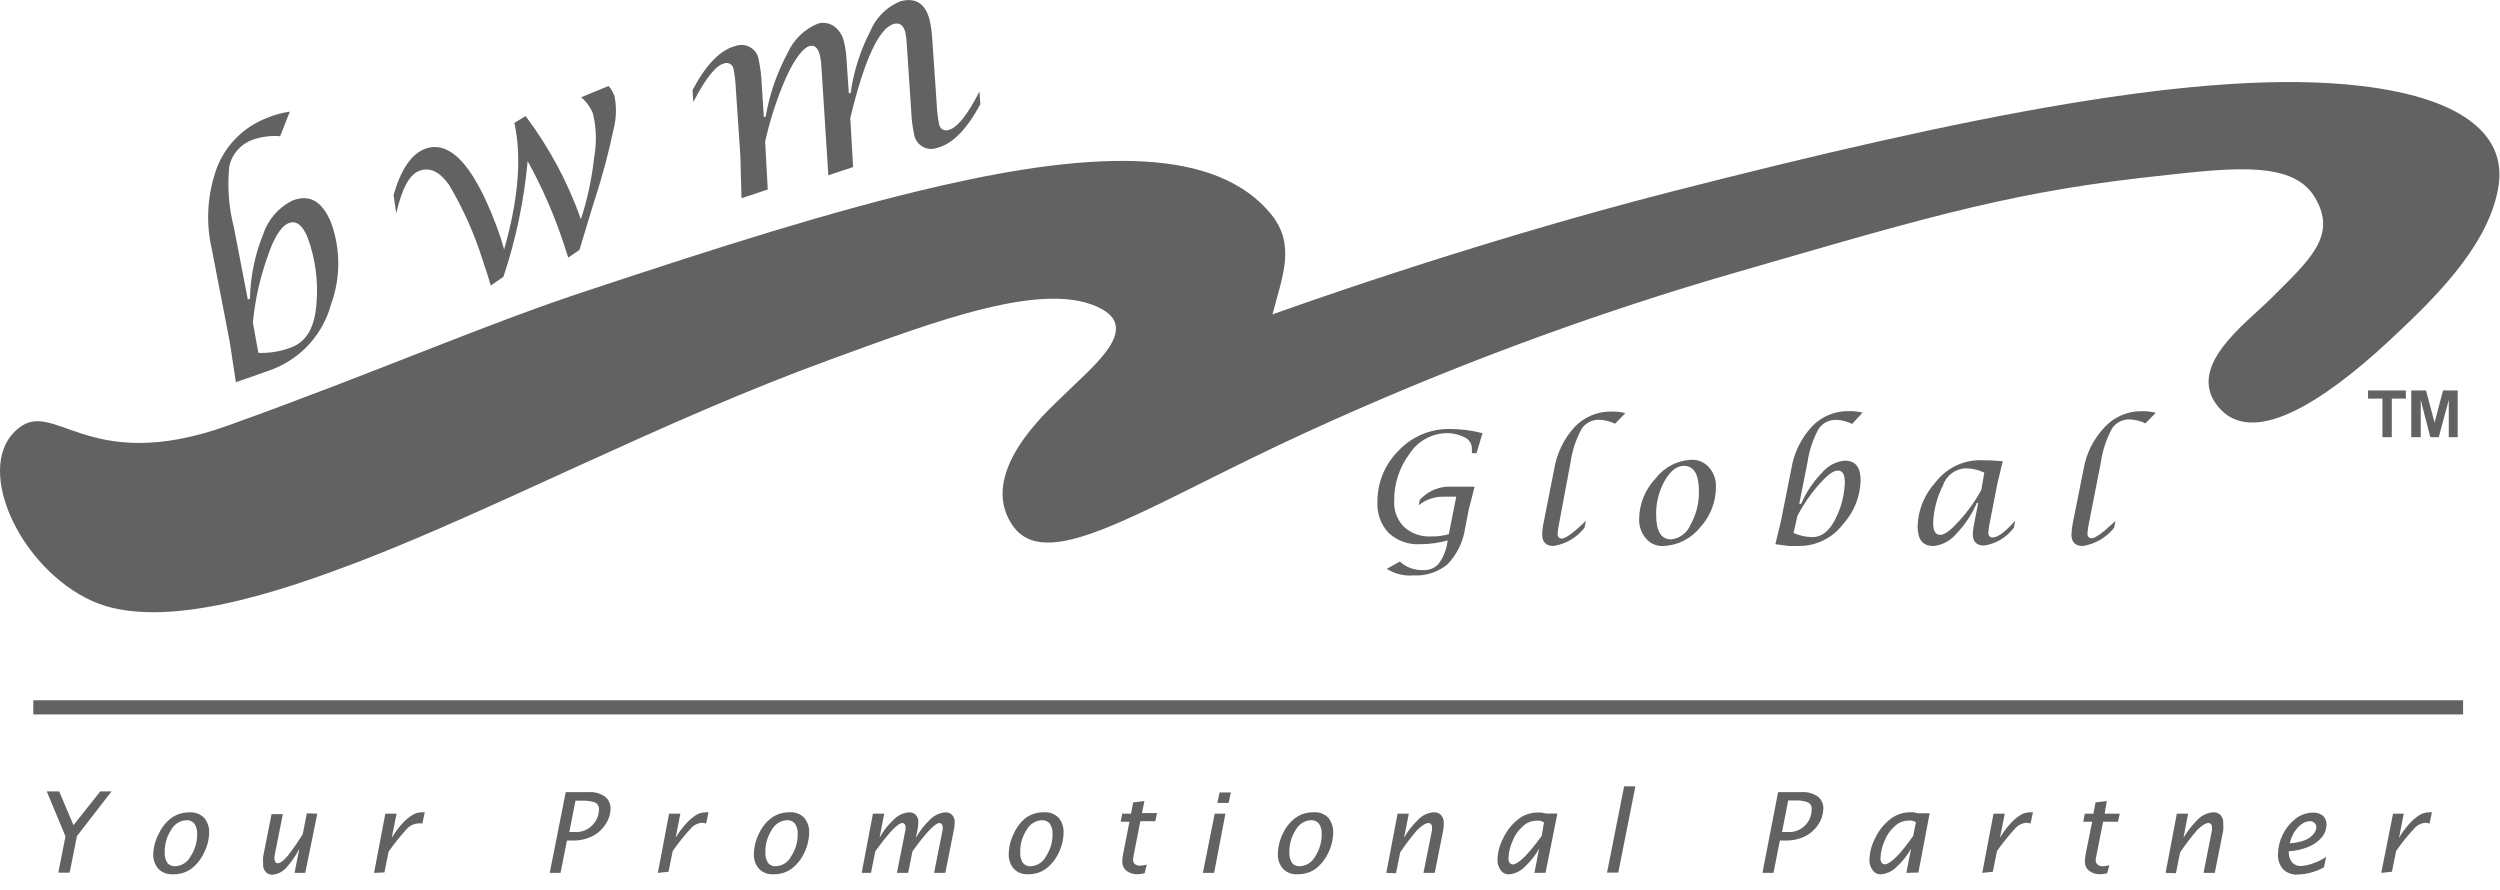<svg width="132" height="47" viewBox="0 0 132 47" fill="none" xmlns="http://www.w3.org/2000/svg">
<g clip-path="url(#clip0_271_637)">
<path d="M4.856 31.728C1.093 30.015 -1.298 24.884 0.754 22.809C2.805 20.734 4.393 25.217 12.051 22.464C20.09 19.575 25.602 17.113 31.209 15.281C37.695 13.135 43.933 11.119 49.682 9.805C57.929 7.921 64.214 7.784 67.104 11.298C68.447 12.939 67.698 14.604 67.187 16.602C67.187 16.602 77.295 12.921 88.312 10.103C103.706 6.167 116.431 3.562 124.66 4.537C130.427 5.221 132.276 7.362 131.931 9.758C131.462 13.07 128.186 16.084 126.051 18.082C122.715 21.162 118.868 23.731 117.073 21.418C115.438 19.319 118.583 17.083 119.891 15.775C121.948 13.724 123.459 12.439 122.204 10.388C120.949 8.337 117.394 8.919 112.97 9.401C105.591 10.257 100.953 11.696 90.56 14.705C82.659 17.056 74.947 20.002 67.49 23.517C59.814 27.167 55.153 30.271 53.44 27.708C51.609 24.973 55.295 21.721 55.985 21.037C57.543 19.473 60.212 17.47 58.203 16.334C55.301 14.705 49.48 16.928 43.837 18.986C34.99 22.203 26.071 26.935 18.865 29.688C15.131 31.104 8.608 33.428 4.856 31.728Z" fill="#626262"/>
<path d="M12.454 20.178L12.133 18.067L11.194 13.209C10.85 11.756 10.943 10.233 11.461 8.833C11.932 7.639 12.881 6.697 14.078 6.235C14.469 6.067 14.881 5.953 15.302 5.896L14.791 7.192C14.304 7.152 13.814 7.215 13.352 7.376C12.726 7.591 12.255 8.116 12.11 8.762C11.996 9.845 12.076 10.941 12.347 11.996L13.085 15.813L13.198 15.772C13.221 14.612 13.455 13.465 13.887 12.389C14.139 11.618 14.684 10.978 15.403 10.605C16.319 10.224 17.009 10.605 17.479 11.752C17.989 13.146 17.989 14.675 17.479 16.069C17.061 17.612 15.945 18.87 14.464 19.47L13.643 19.767L12.454 20.178ZM13.643 18.632C14.253 18.655 14.861 18.55 15.427 18.323C16.212 18.002 16.616 17.246 16.706 16.063C16.814 14.874 16.658 13.676 16.248 12.555C15.974 11.877 15.635 11.622 15.231 11.788C14.827 11.955 14.452 12.561 14.107 13.607C13.715 14.716 13.462 15.868 13.352 17.038L13.643 18.632ZM25.916 15.076C25.785 14.636 25.642 14.196 25.494 13.762C25.057 12.363 24.458 11.02 23.71 9.761C23.222 9.071 22.711 8.821 22.164 9.011C21.617 9.202 21.23 9.939 20.921 11.259L20.779 10.296C21.177 8.922 21.742 8.102 22.479 7.846C23.855 7.374 25.167 8.922 26.415 12.49L26.617 13.174C27.375 10.518 27.555 8.29 27.159 6.49L27.753 6.128C28.997 7.784 29.981 9.621 30.672 11.574C31.016 10.519 31.249 9.431 31.368 8.328C31.511 7.555 31.49 6.761 31.309 5.997C31.174 5.663 30.96 5.367 30.684 5.135L32.135 4.54C32.267 4.696 32.372 4.873 32.444 5.063C32.564 5.654 32.546 6.265 32.391 6.847C32.135 8.075 31.811 9.288 31.422 10.48L31.237 11.075L30.595 13.197L30.001 13.602L29.739 12.793C29.246 11.309 28.617 9.874 27.86 8.506C27.672 10.584 27.243 12.633 26.582 14.612L25.916 15.076ZM39.151 10.468L39.092 8.244L38.854 4.724C38.841 4.369 38.801 4.015 38.735 3.666C38.725 3.548 38.659 3.442 38.559 3.38C38.458 3.318 38.334 3.307 38.224 3.351C37.784 3.47 37.245 4.15 36.606 5.39L36.565 4.76C37.267 3.424 38.016 2.649 38.812 2.435C39.08 2.33 39.382 2.355 39.628 2.505C39.875 2.654 40.037 2.91 40.067 3.196C40.15 3.588 40.199 3.986 40.216 4.386L40.329 6.169H40.424C40.627 4.988 41.021 3.848 41.589 2.792C41.904 2.085 42.482 1.528 43.2 1.24C43.495 1.162 43.81 1.221 44.057 1.401C44.317 1.601 44.496 1.888 44.562 2.209C44.64 2.529 44.685 2.856 44.699 3.184L44.818 4.921H44.913C45.068 3.786 45.416 2.686 45.941 1.668C46.236 0.943 46.81 0.366 47.535 0.069C48.332 -0.145 48.843 0.17 49.075 1.02C49.151 1.336 49.198 1.659 49.218 1.983L49.456 5.462C49.471 5.825 49.513 6.187 49.58 6.544C49.593 6.662 49.659 6.768 49.761 6.83C49.862 6.891 49.987 6.902 50.098 6.859C50.544 6.74 51.085 6.068 51.715 4.831L51.763 5.497C51.057 6.817 50.308 7.584 49.515 7.798C49.247 7.906 48.945 7.882 48.697 7.734C48.45 7.586 48.286 7.33 48.255 7.043C48.173 6.652 48.125 6.254 48.112 5.854L47.88 2.382C47.873 2.156 47.848 1.931 47.803 1.71C47.702 1.335 47.511 1.187 47.208 1.258C46.415 1.472 45.644 3.131 44.895 6.235L45.044 8.821L43.736 9.255L43.373 3.571C43.365 3.345 43.335 3.12 43.284 2.899C43.183 2.513 42.998 2.358 42.725 2.435C42.451 2.513 41.993 3.03 41.536 4.023C41.043 5.134 40.663 6.291 40.4 7.477L40.537 10.004L39.151 10.468ZM73.221 30.036L73.911 29.649C74.246 29.956 74.688 30.119 75.142 30.101C75.446 30.121 75.743 30.003 75.95 29.78C76.191 29.458 76.35 29.083 76.414 28.686C76.414 28.651 76.414 28.597 76.45 28.532C75.962 28.669 75.458 28.737 74.951 28.734C74.35 28.764 73.763 28.549 73.322 28.139C72.913 27.705 72.699 27.123 72.728 26.528C72.712 25.502 73.116 24.514 73.846 23.793C74.541 23.052 75.517 22.638 76.533 22.651C77.121 22.649 77.706 22.723 78.275 22.871L77.96 23.93H77.716C77.716 23.84 77.716 23.757 77.716 23.686C77.717 23.428 77.565 23.195 77.33 23.091C77.017 22.933 76.669 22.858 76.319 22.871C75.551 22.905 74.847 23.308 74.428 23.953C73.885 24.674 73.599 25.555 73.614 26.457C73.584 26.966 73.775 27.464 74.137 27.824C74.523 28.172 75.033 28.352 75.552 28.324C75.871 28.332 76.19 28.292 76.497 28.205L76.89 26.225H76.194C75.727 26.223 75.273 26.382 74.91 26.677L74.963 26.397C75.335 25.983 75.853 25.731 76.408 25.695H77.859L77.544 26.932L77.359 27.884C77.258 28.598 76.935 29.263 76.438 29.786C75.94 30.203 75.302 30.415 74.654 30.381C74.152 30.427 73.648 30.305 73.221 30.036ZM83.734 27.497L83.662 27.866C83.258 28.384 82.671 28.729 82.021 28.829C81.641 28.829 81.427 28.627 81.427 28.234C81.432 28.006 81.46 27.779 81.51 27.556L82.057 24.792C82.192 23.95 82.57 23.167 83.145 22.538C83.654 22.009 84.361 21.715 85.095 21.73C85.34 21.725 85.584 21.753 85.82 21.813L85.273 22.372C85.023 22.249 84.75 22.178 84.471 22.164C84.095 22.142 83.734 22.318 83.519 22.627C83.215 23.181 83.013 23.785 82.925 24.411L82.33 27.586C82.286 27.782 82.256 27.981 82.241 28.181C82.241 28.347 82.318 28.436 82.473 28.436C82.628 28.436 82.996 28.199 83.508 27.717L83.734 27.497ZM87.771 28.829C87.432 28.834 87.109 28.683 86.897 28.419C86.657 28.133 86.531 27.769 86.546 27.396C86.557 26.598 86.869 25.833 87.42 25.256C87.878 24.663 88.575 24.304 89.323 24.274C89.672 24.268 90.007 24.416 90.238 24.679C90.486 24.96 90.616 25.327 90.601 25.701C90.606 26.505 90.301 27.28 89.751 27.866C89.266 28.464 88.541 28.816 87.771 28.829ZM88.234 28.478C88.691 28.432 89.085 28.137 89.257 27.711C89.563 27.167 89.717 26.551 89.703 25.927C89.703 25.041 89.436 24.596 88.906 24.596C88.532 24.596 88.193 24.863 87.896 25.386C87.59 25.93 87.433 26.546 87.444 27.17C87.444 28.044 87.705 28.478 88.234 28.478ZM93.74 28.734L94.026 27.545L94.579 24.774C94.712 23.929 95.093 23.143 95.673 22.515C96.182 21.985 96.889 21.692 97.623 21.706C97.865 21.701 98.108 21.729 98.343 21.789L97.79 22.384C97.54 22.256 97.267 22.183 96.987 22.17C96.609 22.146 96.245 22.322 96.03 22.633C95.724 23.186 95.522 23.791 95.435 24.417L95.001 26.599H95.102C95.366 25.99 95.739 25.434 96.202 24.958C96.5 24.599 96.927 24.37 97.391 24.322C97.986 24.322 98.241 24.679 98.241 25.386C98.215 26.235 97.886 27.047 97.314 27.675C96.761 28.405 95.898 28.832 94.983 28.829C94.846 28.829 94.674 28.829 94.466 28.829L93.74 28.734ZM94.698 28.139C95.013 28.283 95.356 28.358 95.703 28.359C96.184 28.359 96.571 28.05 96.892 27.438C97.207 26.83 97.383 26.16 97.409 25.476C97.409 25.059 97.29 24.845 97.04 24.845C96.791 24.845 96.481 25.089 96.047 25.571C95.603 26.076 95.219 26.633 94.906 27.23L94.698 28.139ZM104.449 26.552H104.378C104.118 27.162 103.747 27.718 103.284 28.193C102.986 28.552 102.559 28.781 102.094 28.829C101.5 28.829 101.25 28.478 101.25 27.771C101.278 26.924 101.607 26.114 102.178 25.487C102.739 24.739 103.62 24.298 104.556 24.298C104.952 24.298 105.349 24.316 105.745 24.352L105.46 25.541L105.073 27.527C105.03 27.723 105 27.921 104.984 28.121C104.984 28.288 105.061 28.377 105.216 28.377C105.484 28.377 105.882 28.08 106.405 27.491L106.334 27.86C105.956 28.373 105.389 28.714 104.758 28.805C104.372 28.805 104.164 28.603 104.164 28.211C104.175 27.98 104.207 27.751 104.259 27.527L104.449 26.552ZM104.77 24.952C104.457 24.805 104.117 24.728 103.771 24.726C103.222 24.757 102.749 25.124 102.582 25.648C102.271 26.257 102.097 26.927 102.071 27.61C102.071 28.026 102.189 28.24 102.439 28.24C102.689 28.24 102.998 27.997 103.432 27.515C103.894 27.016 104.292 26.46 104.615 25.862L104.77 24.952ZM111.697 27.497L111.626 27.866C111.215 28.386 110.622 28.731 109.967 28.829C109.586 28.829 109.372 28.627 109.372 28.234C109.38 28.006 109.408 27.78 109.455 27.556L110.008 24.792C110.151 23.936 110.552 23.143 111.156 22.52C111.663 21.991 112.368 21.698 113.1 21.712C113.345 21.707 113.589 21.735 113.826 21.795L113.279 22.354C113.03 22.232 112.759 22.161 112.482 22.146C112.104 22.122 111.74 22.298 111.525 22.61C111.22 23.163 111.018 23.768 110.93 24.393L110.306 27.568C110.261 27.764 110.231 27.963 110.216 28.163C110.216 28.329 110.294 28.419 110.448 28.419C110.603 28.419 110.972 28.181 111.483 27.699L111.697 27.497Z" fill="#626262"/>
<path d="M3.077 46.078L3.457 44.164L2.47 41.785H3.125L3.879 43.569L5.295 41.785H5.889L4.063 44.145L3.677 46.078H3.077Z" fill="#626262"/>
<path d="M9.125 46.16C8.833 46.181 8.546 46.07 8.346 45.856C8.174 45.645 8.083 45.38 8.09 45.107C8.103 44.724 8.204 44.35 8.387 44.013C8.539 43.684 8.77 43.398 9.059 43.181C9.334 42.988 9.663 42.888 9.999 42.895C10.297 42.869 10.591 42.981 10.796 43.199C10.964 43.411 11.053 43.676 11.045 43.948C11.038 44.327 10.942 44.7 10.766 45.036C10.616 45.362 10.389 45.648 10.106 45.868C9.82 46.072 9.475 46.174 9.125 46.16ZM9.256 45.737C9.604 45.719 9.915 45.514 10.07 45.202C10.295 44.86 10.413 44.459 10.409 44.049C10.423 43.852 10.373 43.656 10.266 43.49C10.162 43.362 10.002 43.294 9.838 43.306C9.5 43.324 9.195 43.518 9.036 43.817C8.804 44.17 8.686 44.584 8.697 45.006C8.684 45.203 8.734 45.398 8.839 45.565C8.943 45.685 9.097 45.749 9.256 45.737ZM16.753 42.961L16.117 46.088H15.552L15.802 44.816C15.624 45.172 15.398 45.502 15.13 45.797C14.94 46.024 14.665 46.164 14.369 46.184C14.241 46.187 14.117 46.135 14.03 46.041C13.922 45.914 13.873 45.748 13.893 45.583C13.884 45.464 13.884 45.345 13.893 45.226L14.339 42.985H14.934L14.494 45.202C14.487 45.254 14.487 45.306 14.494 45.357C14.493 45.414 14.509 45.47 14.541 45.517C14.568 45.557 14.613 45.579 14.66 45.577C14.797 45.577 14.976 45.446 15.19 45.191C15.476 44.823 15.742 44.44 15.986 44.043L16.2 42.943L16.753 42.961ZM19.75 46.088L20.345 42.961H20.939L20.683 44.239C20.835 43.983 21.01 43.743 21.207 43.52C21.366 43.336 21.55 43.176 21.754 43.044C21.911 42.941 22.095 42.888 22.283 42.889H22.426L22.301 43.484C22.223 43.467 22.142 43.465 22.063 43.478C21.833 43.498 21.619 43.607 21.468 43.781C21.126 44.157 20.808 44.554 20.517 44.971L20.297 46.065L19.75 46.088ZM29.026 46.088L29.87 41.825H31.059C31.373 41.798 31.686 41.883 31.945 42.063C32.139 42.216 32.247 42.453 32.236 42.699C32.229 42.995 32.136 43.282 31.969 43.526C31.793 43.799 31.547 44.019 31.255 44.162C30.953 44.307 30.622 44.382 30.286 44.382H29.935L29.596 46.088H29.026ZM30.06 43.93H30.328C30.692 43.959 31.049 43.819 31.297 43.549C31.502 43.334 31.618 43.05 31.624 42.753C31.643 42.59 31.554 42.433 31.404 42.366C31.191 42.297 30.968 42.267 30.744 42.277H30.387L30.06 43.93ZM34.734 46.088L35.328 42.961H35.923L35.673 44.239C35.82 43.981 35.996 43.739 36.196 43.52C36.354 43.337 36.536 43.177 36.737 43.044C36.895 42.941 37.079 42.888 37.267 42.889H37.409L37.284 43.484C37.214 43.458 37.14 43.443 37.064 43.442C36.834 43.462 36.621 43.571 36.47 43.746C36.127 44.121 35.809 44.518 35.519 44.935L35.298 46.029L34.734 46.088ZM40.84 46.16C40.547 46.184 40.26 46.072 40.061 45.856C39.887 45.647 39.796 45.38 39.805 45.107C39.809 44.727 39.9 44.352 40.073 44.013C40.222 43.685 40.451 43.398 40.739 43.181C41.015 42.986 41.346 42.884 41.684 42.889C41.981 42.863 42.273 42.975 42.475 43.193C42.644 43.405 42.732 43.67 42.725 43.942C42.721 44.322 42.632 44.696 42.463 45.036C42.311 45.363 42.083 45.648 41.797 45.868C41.519 46.069 41.182 46.171 40.84 46.16ZM40.965 45.737C41.314 45.722 41.627 45.517 41.779 45.202C42.004 44.86 42.122 44.459 42.118 44.049C42.133 43.852 42.083 43.656 41.976 43.49C41.871 43.362 41.712 43.294 41.548 43.306C41.211 43.326 40.909 43.52 40.751 43.817C40.519 44.17 40.401 44.584 40.412 45.006C40.399 45.203 40.449 45.398 40.555 45.565C40.656 45.685 40.808 45.749 40.965 45.737ZM45.496 46.088L46.09 42.961H46.685L46.441 44.239C46.62 43.899 46.856 43.592 47.137 43.329C47.359 43.073 47.673 42.915 48.011 42.889C48.133 42.888 48.252 42.933 48.344 43.014C48.45 43.128 48.502 43.282 48.486 43.437C48.485 43.562 48.471 43.688 48.445 43.811L48.356 44.239C48.552 43.886 48.8 43.566 49.093 43.288C49.314 43.053 49.615 42.91 49.937 42.889C50.059 42.889 50.176 42.936 50.264 43.02C50.371 43.131 50.423 43.283 50.407 43.437C50.405 43.562 50.391 43.688 50.365 43.811L49.913 46.088H49.319L49.771 43.811C49.777 43.764 49.777 43.716 49.771 43.668C49.775 43.61 49.756 43.552 49.717 43.508C49.689 43.475 49.648 43.455 49.604 43.454C49.378 43.454 48.897 43.954 48.177 44.953L47.951 46.088H47.357L47.809 43.811C47.816 43.762 47.816 43.712 47.809 43.662C47.812 43.606 47.793 43.55 47.755 43.508C47.728 43.476 47.69 43.457 47.648 43.454C47.422 43.454 46.982 43.906 46.328 44.798L46.215 44.953L45.989 46.088H45.496ZM54.295 46.16C54.003 46.184 53.716 46.072 53.517 45.856C53.342 45.647 53.251 45.38 53.261 45.107C53.264 44.727 53.356 44.352 53.529 44.013C53.67 43.685 53.891 43.397 54.171 43.175C54.448 42.982 54.779 42.883 55.116 42.889C55.412 42.863 55.704 42.975 55.907 43.193C56.076 43.405 56.164 43.67 56.157 43.942C56.153 44.322 56.063 44.696 55.895 45.036C55.743 45.363 55.514 45.648 55.229 45.868C54.957 46.063 54.63 46.166 54.295 46.16ZM54.42 45.737C54.77 45.722 55.082 45.517 55.235 45.202C55.46 44.86 55.578 44.459 55.574 44.049C55.588 43.852 55.538 43.656 55.431 43.49C55.327 43.362 55.167 43.294 55.003 43.306C54.667 43.326 54.365 43.52 54.206 43.817C53.975 44.17 53.856 44.584 53.867 45.006C53.855 45.203 53.905 45.398 54.01 45.565C54.111 45.685 54.264 45.749 54.42 45.737ZM60.438 46.1C60.316 46.139 60.19 46.158 60.063 46.16C59.848 46.169 59.638 46.102 59.468 45.969C59.329 45.854 59.251 45.681 59.254 45.5C59.258 45.348 59.276 45.196 59.308 45.048L59.635 43.389H59.171L59.254 42.961H59.718L59.831 42.366L60.426 42.295L60.295 42.931H61.092L61.002 43.359H60.212L59.873 45.078C59.85 45.181 59.834 45.287 59.825 45.393C59.826 45.474 59.855 45.552 59.908 45.613C59.993 45.683 60.102 45.717 60.212 45.708C60.327 45.706 60.441 45.686 60.551 45.648L60.438 46.1ZM63.512 46.088L64.136 42.961H64.701L64.106 46.088H63.512ZM64.279 42.396L64.392 41.843H64.986L64.873 42.396H64.279ZM68.506 46.16C68.214 46.182 67.927 46.071 67.727 45.856C67.553 45.647 67.462 45.38 67.472 45.107C67.474 44.725 67.566 44.348 67.739 44.007C67.89 43.678 68.121 43.392 68.411 43.175C68.686 42.983 69.015 42.883 69.35 42.889C69.648 42.863 69.942 42.975 70.147 43.193C70.311 43.407 70.397 43.672 70.391 43.942C70.39 44.322 70.3 44.697 70.129 45.036C69.979 45.362 69.753 45.648 69.469 45.868C69.189 46.068 68.85 46.17 68.506 46.16ZM68.631 45.737C68.981 45.721 69.295 45.516 69.451 45.202C69.675 44.859 69.791 44.458 69.784 44.049C69.799 43.852 69.749 43.656 69.642 43.49C69.538 43.362 69.378 43.294 69.214 43.306C68.877 43.326 68.576 43.52 68.417 43.817C68.185 44.17 68.067 44.584 68.078 45.006C68.065 45.203 68.115 45.398 68.221 45.565C68.322 45.685 68.474 45.749 68.631 45.737ZM73.197 46.088L73.792 42.961H74.387L74.131 44.233C74.334 43.88 74.587 43.558 74.88 43.276C75.099 43.044 75.4 42.905 75.719 42.889C75.856 42.884 75.989 42.936 76.087 43.032C76.195 43.157 76.247 43.32 76.23 43.484C76.23 43.605 76.22 43.727 76.2 43.847L75.754 46.088H75.159L75.611 43.829C75.615 43.777 75.615 43.726 75.611 43.674C75.614 43.616 75.595 43.559 75.558 43.514C75.527 43.477 75.481 43.455 75.433 43.454C75.278 43.454 75.088 43.579 74.838 43.817C74.512 44.195 74.208 44.592 73.929 45.006L73.709 46.106L73.197 46.088ZM81.016 46.088L81.266 44.81C81.058 45.18 80.791 45.514 80.475 45.797C80.257 46.011 79.971 46.141 79.666 46.166C79.49 46.169 79.324 46.081 79.227 45.934C79.121 45.78 79.065 45.597 79.066 45.41C79.077 44.994 79.187 44.587 79.387 44.221C79.57 43.84 79.838 43.506 80.172 43.246C80.457 43.027 80.805 42.906 81.165 42.901H81.385L81.635 42.955H82.229L81.605 46.082L81.016 46.088ZM81.403 44.132L81.522 43.419C81.457 43.38 81.387 43.352 81.314 43.335C81.237 43.326 81.159 43.326 81.082 43.335C80.838 43.346 80.606 43.443 80.428 43.609C80.179 43.82 79.987 44.09 79.869 44.394C79.732 44.689 79.657 45.008 79.649 45.333C79.645 45.411 79.666 45.488 79.708 45.553C79.748 45.612 79.816 45.646 79.886 45.642C80.19 45.607 80.689 45.119 81.403 44.132Z" fill="#626262"/>
<path d="M84.851 46.074L85.754 41.52H86.349L85.445 46.074H84.851Z" fill="#626262"/>
<path d="M93.057 46.088L93.883 41.825H95.102C95.416 41.799 95.729 41.883 95.988 42.062C96.178 42.218 96.284 42.453 96.273 42.699C96.266 42.993 96.175 43.28 96.012 43.525C95.836 43.798 95.59 44.018 95.298 44.161C94.996 44.306 94.665 44.381 94.329 44.381H93.978L93.639 46.088H93.057ZM94.091 43.929H94.365C94.697 43.958 95.026 43.845 95.272 43.619C95.517 43.393 95.656 43.074 95.655 42.74C95.678 42.576 95.588 42.417 95.435 42.354C95.224 42.284 95.003 42.253 94.781 42.265H94.418L94.091 43.929ZM100.655 46.088L100.905 44.809C100.698 45.18 100.431 45.513 100.114 45.796C99.896 46.01 99.61 46.14 99.306 46.165C99.129 46.168 98.963 46.081 98.866 45.933C98.76 45.779 98.704 45.597 98.705 45.41C98.716 44.994 98.826 44.586 99.026 44.221C99.212 43.833 99.487 43.495 99.829 43.234C100.114 43.015 100.462 42.894 100.822 42.889H101.042L101.292 42.942H101.886L101.292 46.07L100.655 46.088ZM101.018 44.132L101.161 43.412C101.096 43.373 101.026 43.345 100.953 43.329C100.878 43.32 100.802 43.32 100.727 43.329C100.481 43.338 100.247 43.435 100.067 43.602C99.818 43.813 99.626 44.083 99.508 44.387C99.374 44.683 99.3 45.002 99.288 45.327C99.284 45.404 99.305 45.481 99.347 45.547C99.387 45.606 99.455 45.64 99.526 45.636C99.829 45.606 100.328 45.119 101.018 44.132ZM104.663 46.088L105.258 42.96H105.852L105.596 44.239C105.746 43.981 105.921 43.74 106.12 43.519C106.277 43.336 106.459 43.176 106.661 43.044C106.819 42.942 107.002 42.889 107.19 42.889H107.339L107.214 43.483C107.143 43.457 107.069 43.443 106.994 43.442C106.764 43.462 106.55 43.57 106.399 43.745C106.054 44.12 105.734 44.517 105.442 44.934L105.222 46.028L104.663 46.088ZM111.263 46.1C111.142 46.139 111.015 46.159 110.888 46.159C110.674 46.168 110.463 46.1 110.294 45.969C110.155 45.853 110.076 45.68 110.08 45.499C110.083 45.347 110.101 45.196 110.133 45.047L110.466 43.388H109.996L110.08 42.96H110.532L110.645 42.366L111.239 42.294L111.126 42.96H111.923L111.828 43.388H111.043L110.704 45.107C110.677 45.21 110.66 45.316 110.65 45.422C110.65 45.504 110.682 45.583 110.74 45.642C110.823 45.714 110.933 45.749 111.043 45.737C111.156 45.735 111.269 45.715 111.376 45.678L111.263 46.1ZM114.343 46.088L114.937 42.96H115.532L115.288 44.233C115.495 43.882 115.747 43.561 116.037 43.275C116.257 43.044 116.557 42.906 116.876 42.889C117.013 42.884 117.146 42.935 117.244 43.032C117.353 43.156 117.404 43.32 117.387 43.483C117.397 43.604 117.397 43.725 117.387 43.846L116.941 46.088H116.347L116.793 43.828C116.796 43.777 116.796 43.725 116.793 43.674C116.794 43.617 116.777 43.56 116.745 43.513C116.711 43.477 116.664 43.456 116.614 43.454C116.46 43.454 116.269 43.579 116.02 43.816C115.693 44.194 115.389 44.592 115.11 45.006L114.89 46.106L114.343 46.088ZM122.703 45.796C122.274 46.034 121.795 46.165 121.305 46.177C121.023 46.195 120.746 46.091 120.544 45.892C120.358 45.674 120.263 45.393 120.277 45.107C120.287 44.376 120.625 43.688 121.198 43.234C121.463 43.025 121.789 42.91 122.126 42.907C122.317 42.897 122.504 42.956 122.655 43.073C122.78 43.192 122.847 43.359 122.839 43.531C122.839 43.768 122.76 43.998 122.614 44.185C122.431 44.405 122.199 44.579 121.936 44.691C121.591 44.841 121.223 44.927 120.848 44.946C120.831 45.16 120.894 45.372 121.026 45.541C121.143 45.664 121.308 45.731 121.478 45.725C121.681 45.714 121.881 45.674 122.072 45.606C122.338 45.522 122.591 45.4 122.822 45.243L122.703 45.796ZM120.919 44.524C121.19 44.511 121.457 44.455 121.71 44.358C121.878 44.292 122.027 44.186 122.144 44.048C122.24 43.946 122.297 43.814 122.304 43.674C122.303 43.594 122.271 43.517 122.215 43.46C122.151 43.394 122.063 43.358 121.971 43.359C121.829 43.361 121.691 43.405 121.573 43.483C121.46 43.556 121.36 43.646 121.276 43.751C121.202 43.838 121.137 43.932 121.08 44.031C121.002 44.182 120.943 44.341 120.901 44.506L120.919 44.524ZM125.729 46.088L126.353 42.96H126.918L126.669 44.239C126.818 43.981 126.993 43.74 127.192 43.519C127.349 43.336 127.531 43.176 127.733 43.044C127.891 42.942 128.074 42.888 128.262 42.889H128.405L128.28 43.483C128.211 43.458 128.139 43.443 128.066 43.442C127.835 43.459 127.621 43.568 127.471 43.745C127.125 44.118 126.805 44.516 126.514 44.934L126.294 46.028L125.729 46.088Z" fill="#626262"/>
<path d="M1.758 37.348H130.051" stroke="#626262" stroke-width="0.747"/>
<path d="M125.793 23.085V21.045H125.032V20.617H127.03V21.045H126.287V23.085H125.793ZM127.315 23.085V20.617H128.094L128.546 22.312L128.992 20.617H129.765V23.085H129.295V21.117L128.766 23.085H128.32L127.815 21.117V23.085H127.315Z" fill="#626262"/>
</g>
<defs>
<clipPath id="clip0_271_637">
<rect width="131.998" height="46.894" fill="white"/>
</clipPath>
</defs>
</svg>
